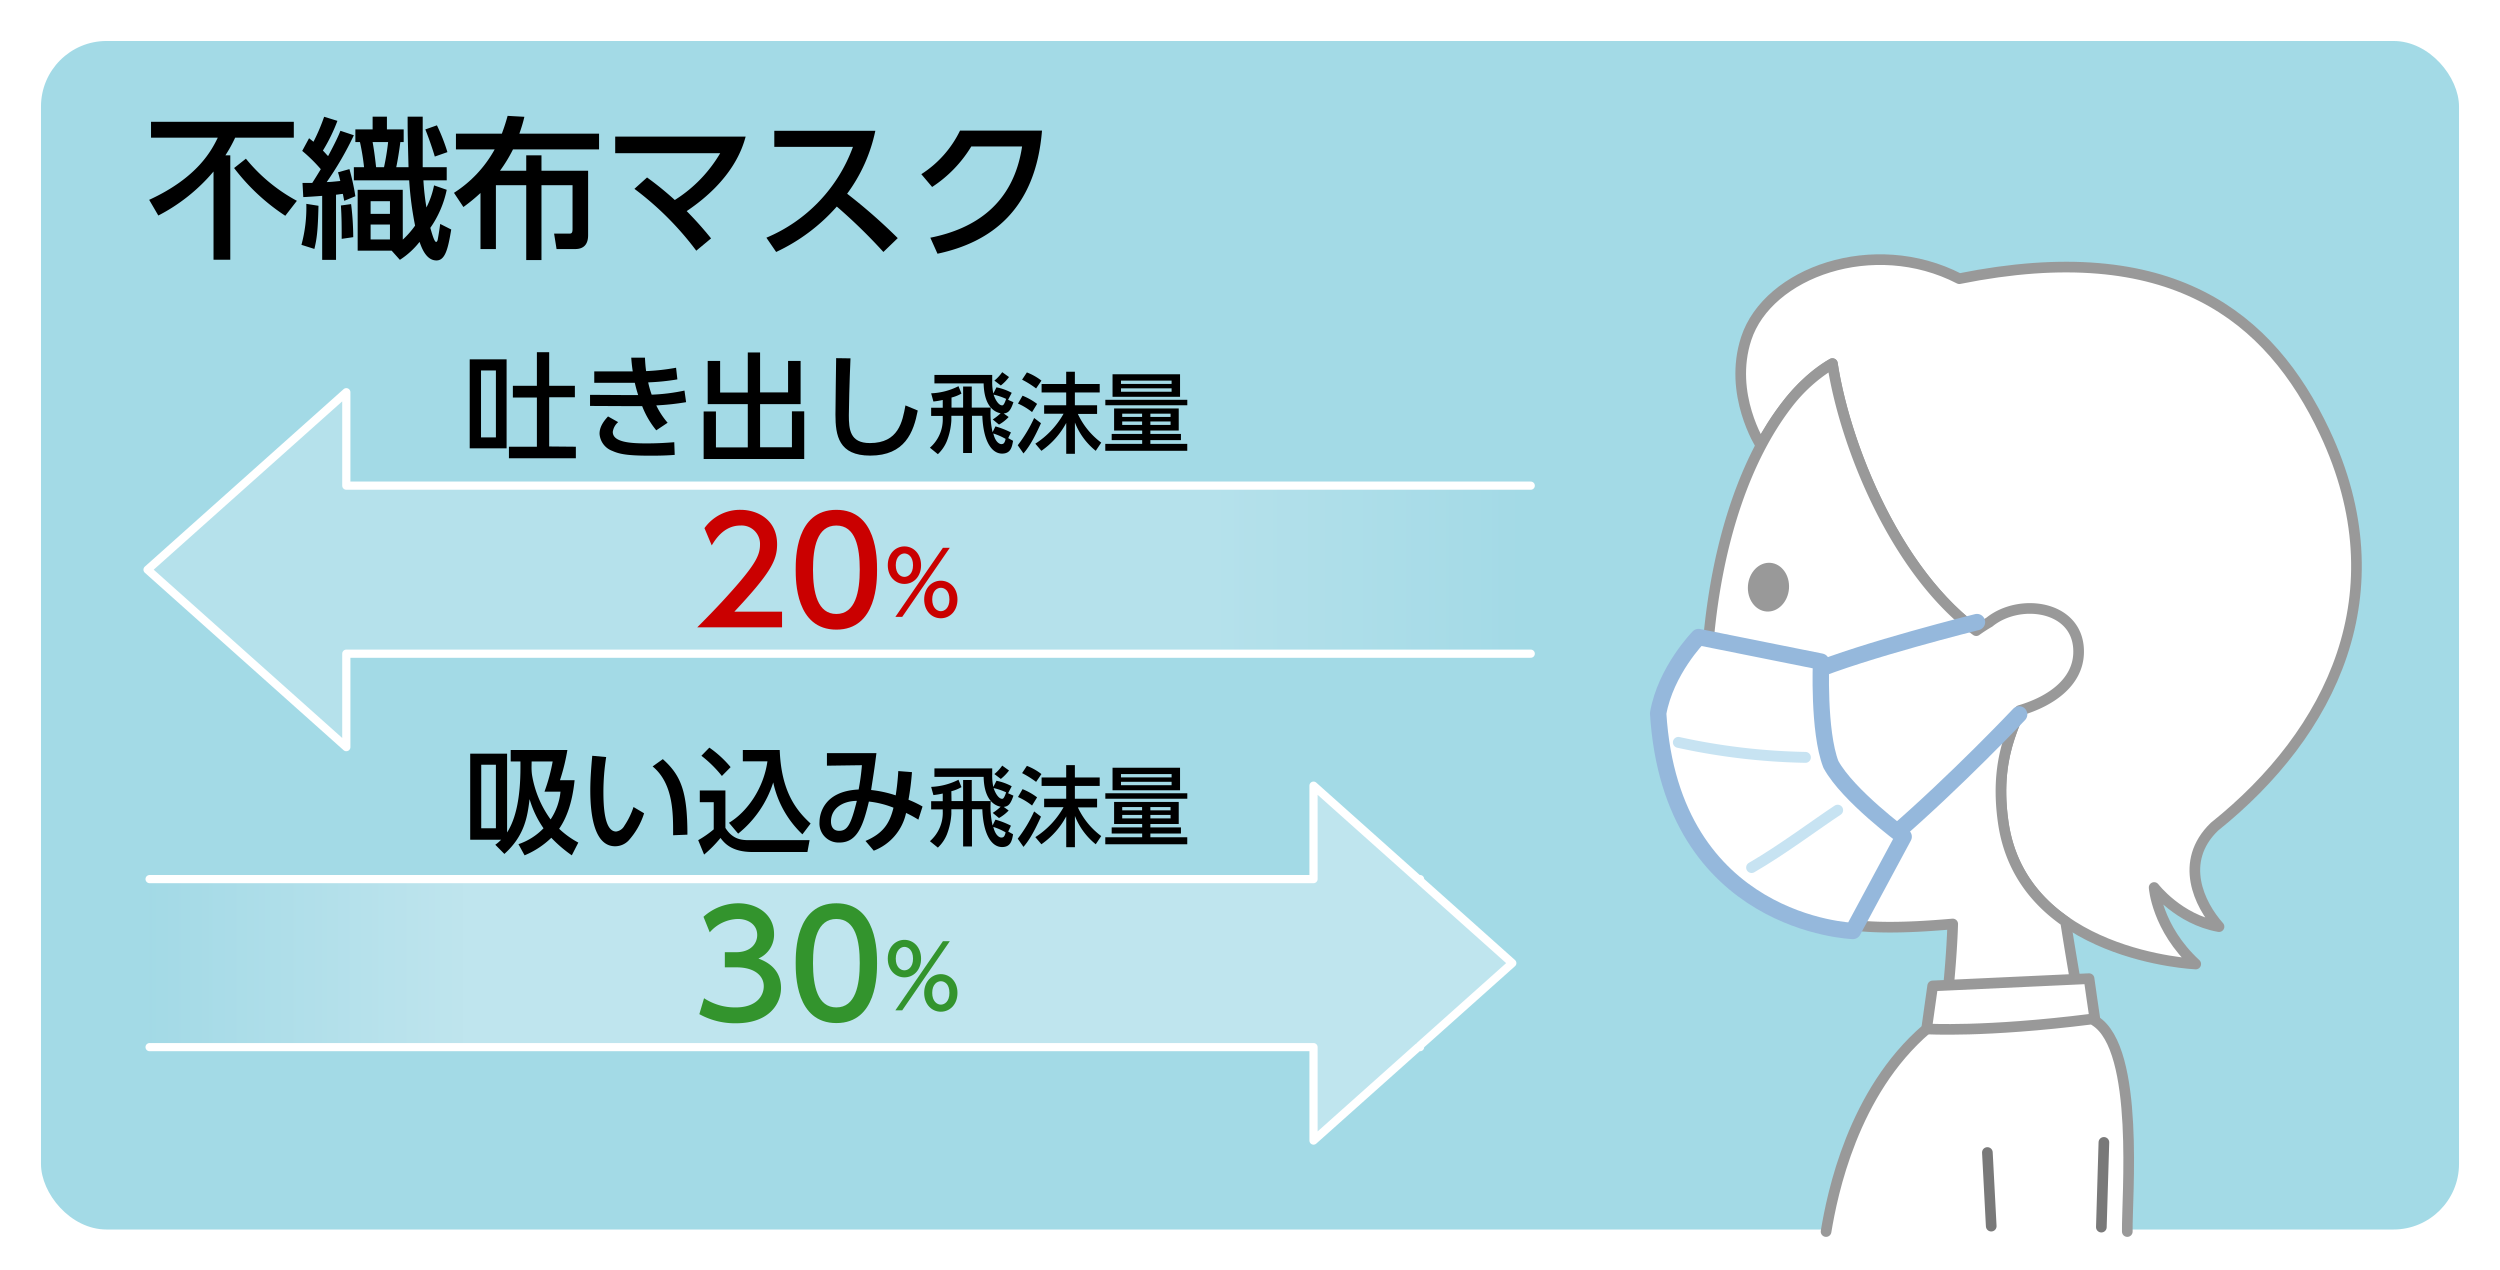 <svg id="レイヤー_1" data-name="レイヤー 1" xmlns="http://www.w3.org/2000/svg" xmlns:xlink="http://www.w3.org/1999/xlink" viewBox="0 0 610 310"><defs><style>.cls-1,.cls-12,.cls-3{fill:#fff;}.cls-2{fill:#a3dae6;}.cls-3{stroke:#999;}.cls-10,.cls-11,.cls-12,.cls-13,.cls-14,.cls-3,.cls-9{stroke-linecap:round;stroke-linejoin:round;}.cls-10,.cls-3{stroke-width:2.6px;}.cls-4{opacity:0.3;fill:url(#名称未設定グラデーション_31);}.cls-5{opacity:0.2;fill:url(#名称未設定グラデーション_10);}.cls-6{fill:#33942d;}.cls-7{fill:#ca0000;}.cls-8{fill:#999;}.cls-10,.cls-11,.cls-13,.cls-14,.cls-9{fill:none;}.cls-9{stroke:#e58849;stroke-width:4.5px;}.cls-10{stroke:#797979;}.cls-11,.cls-12{stroke:#95b8dc;stroke-width:4px;}.cls-13{stroke:#c7e3f2;stroke-width:2.66px;}.cls-14{stroke:#fff;stroke-width:2px;}</style><linearGradient id="名称未設定グラデーション_31" x1="36.5" y1="235" x2="369" y2="235" gradientUnits="userSpaceOnUse"><stop offset="0" stop-color="#a3dae6"/><stop offset="0.23" stop-color="#fff"/></linearGradient><linearGradient id="名称未設定グラデーション_10" x1="36" y1="139" x2="373.5" y2="139" gradientUnits="userSpaceOnUse"><stop offset="0.77" stop-color="#fff"/><stop offset="1" stop-color="#a3dae6"/></linearGradient></defs><rect class="cls-1" width="610" height="310"/><rect class="cls-2" x="10" y="10" width="590" height="290" rx="16"/><path class="cls-3" d="M567.22,105.43C553.91,77.18,529.75,57.59,478.07,68c-20.93-10.8-46.75-1.49-52,14.62-4.43,13.59,3.56,26,3.56,26s6.84-13.92,17.46-19.91c3.4,22,17.88,56.62,40.94,68.87,5.7,9.84,4.07,9.6,6.13,11-.38,5.89-8,13.48-5.4,32,4.64,32.83,47,34.64,47,34.64-9.5-8.77-10.15-18.67-10.15-18.67s5.94,7.78,15.83,9.55c-4.81-5.4-9.89-15.89-1.12-24.38C568.93,178.82,585.71,144.68,567.22,105.43Z"/><path d="M52.1,41.85A44,44,0,0,1,38.63,52.59L36.4,48.76C48.27,43.3,51.65,36.64,53.14,33.59H36.85V29.72H71.69v3.87H57.38A34.86,34.86,0,0,1,55,37.9h1.19V63.38H52.1ZM60,38.72A41.21,41.21,0,0,0,72.44,49l-2.83,3.65A50.32,50.32,0,0,1,57.12,41Z"/><path d="M77.71,50.21c-.14,6.14-.41,8.07-1,10.53l-3.16-1a34.45,34.45,0,0,0,1.19-10Zm-3.9-5.58,2.38,0c.56-.86,1.41-2.23,2.08-3.35a38,38,0,0,0-4.53-4.46l1.67-3.09c.3.22.93.75,1.08.86a46.21,46.21,0,0,0,2.6-6.1l3.24,1a42,42,0,0,1-3.54,7.25c.86.89,1,1.12,1.27,1.34,1.78-3.31,2.6-5.1,3-6.17L86.34,33a78.15,78.15,0,0,1-6.62,11.42c.75,0,1.56-.08,3.31-.26-.22-.93-.33-1.41-.56-2.12l2.79-.78a54.56,54.56,0,0,1,1.45,6.62L84,49c-.15-.63-.26-1.34-.34-1.68-.44,0-1.11.15-1.67.19V63.41H78.61V47.79c-1.53.12-3.8.27-4.61.3ZM85.67,49.8a67.08,67.08,0,0,1,.52,8.07l-2.82.41c0-3.08,0-5.24-.19-8.14Zm12.61,8.67a20.86,20.86,0,0,0,3-3.42A81.92,81.92,0,0,1,99.84,44H86.34V40.8h2.49a55.81,55.81,0,0,0-1-6.13H86.71V31.58h4.21V28.46h3.49v3.12H98.5v3.09h-.82c-.22,1.9-.7,4.8-1,6.13h3c-.18-7.1-.22-7.88-.22-12.34h3.68c0,5.65,0,6.28,0,12.34H109V44h-5.69a63.08,63.08,0,0,0,.74,6.62,20.69,20.69,0,0,0,1.86-5.39L109,46.31a25.08,25.08,0,0,1-4,9.29c.26.9.93,3.43,1.41,3.43.26,0,.37-.45.41-.64.3-1.71.33-1.89.59-3.75L110.1,56c-.78,4.73-1.48,7.55-3.6,7.55-2.57,0-3.65-3.2-4.13-4.53a19.34,19.34,0,0,1-4.8,4.38l-2-2.23h-8.3V46.31h11ZM90.43,49.1v3.08h4.72V49.1Zm0,5.69v3.64h4.72V54.79Zm.49-20.12c.44,2.42.7,4.8.85,6.13H93.7a59.39,59.39,0,0,0,1-6.13Zm15.69-4.09a45.85,45.85,0,0,1,2.56,6.54l-3.08,1.08c-.56-1.93-1.64-5-2.31-6.62Z"/><path d="M110.77,47.05a29.31,29.31,0,0,0,9.93-10.6h-9.45V32.62h11.2c.7-1.89,1-2.9,1.41-4.35l4.09.23a36.44,36.44,0,0,1-1.23,4.12h19.45v3.83h-21A35.68,35.68,0,0,1,122,41.66h6.4V37.9h3.72v3.76h11.38V57.39c0,2.16-1,3.38-3.16,3.38h-4.54L135.2,57H139c.63,0,.7-.45.7-1.19V45.19h-7.58V63.45h-3.72V45.19H121V60.77h-3.76V47.09a42.23,42.23,0,0,1-4.17,3.42Z"/><path d="M157.88,43.3a76.83,76.83,0,0,1,6.77,5.5,33.53,33.53,0,0,0,11.08-11.42H150.11V33.33h31.83c-.71,2.57-3,10.52-14.39,18.18a86.47,86.47,0,0,1,5.95,6.66l-3.61,3A74.71,74.71,0,0,0,154.8,46.08Z"/><path d="M213.58,31.92a39.34,39.34,0,0,1-6.88,15.35A133.94,133.94,0,0,1,219.05,58.1l-3.5,3.38A131.73,131.73,0,0,0,204.18,50.4a45.26,45.26,0,0,1-14.8,11.08L187,58a38.2,38.2,0,0,0,21.12-22.16H188.93V31.92Z"/><path d="M227,58c10.79-2.15,20.27-8.14,22.39-22.27H237a31,31,0,0,1-9.56,9.89l-2.64-3.12a26.05,26.05,0,0,0,9.45-10.64h20c-1.56,19.34-12.45,27.26-25.5,30.05Z"/><path d="M139.52,208.7a32.13,32.13,0,0,1-5-4.28A20.93,20.93,0,0,1,128,208.7l-1.5-2.72a15.25,15.25,0,0,0,6.12-3.88,24.12,24.12,0,0,1-3.4-7.12c-.51,4.08-1.11,8.85-6.15,13.38l-2.22-2.24a10,10,0,0,0,1.42-1.22h-7.54v-21h9v19.22c2.21-3.43,3.26-8.76,3.26-15.85V185.8h-2.38V183h13.83a48.36,48.36,0,0,1-1.81,7.37h3.57c-.57,5.64-2,9.27-3.77,11.85a21.21,21.21,0,0,0,4.68,3.37ZM121,186.59h-3.58V202.1H121Zm8.7.37a13.44,13.44,0,0,0,.11,2.1,25.49,25.49,0,0,0,4.54,10.88,14.83,14.83,0,0,0,2.41-6.77h-3.91a43.25,43.25,0,0,0,2-7.37h-5.13Z"/><path d="M147.91,184.72a54.72,54.72,0,0,0-.68,8.42c0,3.68.25,9.75,3.11,9.75a2.67,2.67,0,0,0,2-1.39,18.81,18.81,0,0,0,2.24-4.59l2.58,1.53a17.89,17.89,0,0,1-3.8,6.66,4.55,4.55,0,0,1-3.26,1.39c-5,0-6.07-7.34-6.07-13.69,0-2.78.25-5.84.48-8.39Zm16.33,19.08c0-5,.17-12.53-5-16.79l2.49-1.78c4.48,4,6,8,6,18.43Z"/><path d="M170.75,192.88H177V202c1.87,3,4.25,3,6,3h14.54l-.53,2.89H183.65c-5.16,0-6.89-2.18-7.85-3.43a29.49,29.49,0,0,1-4,4.06L170.36,205a24.5,24.5,0,0,0,3.79-2.64v-6.63h-3.4Zm2.33-10.46a26.19,26.19,0,0,1,5.19,4.76l-2.13,2.16a29,29,0,0,0-5-4.93Zm4.79,18.34c4.36-2.6,8.45-8.3,9.38-15h-6V183h9c.37,9.89,3.83,14.57,7.54,17.94l-2,2.64a24.49,24.49,0,0,1-7.12-12.67,26.16,26.16,0,0,1-8.56,12.5Z"/><path d="M211.18,205.19c4.39-1.87,5.92-4.37,6.83-8.11a22.88,22.88,0,0,0-6-1.5c-1.36,5.7-2.78,10-7.18,10a4.66,4.66,0,0,1-4.87-5c0-1.88,1-7.55,9.55-7.94a57.88,57.88,0,0,0,.8-5.93l-8.54.12v-3.07h12.08c-.4,3.15-.48,3.75-1.3,9a28.73,28.73,0,0,1,6,1.31,57.7,57.7,0,0,0,.63-5.93l3.34.26a62.68,62.68,0,0,1-.85,6.74,25.92,25.92,0,0,1,3.43,1.65L224.08,200a27.38,27.38,0,0,0-3-1.64,12.7,12.7,0,0,1-7.88,9.21Zm-8.42-4.76c0,1.21.51,2.29,2,2.29,2.13,0,2.92-1.79,4.31-7.31C205.37,195.46,202.76,197.42,202.76,200.43Z"/><path d="M232.17,195.46H235v-5.14h2.11v5.14h4.63a20.34,20.34,0,0,0,.45,5.95l.7-1.42a20.23,20.23,0,0,1,3.78,1.48L246,202.9l1.19.66c-.26,1.49-.55,3.12-2.68,3.12-2.66,0-4.61-3.27-4.82-9.22h-2.53v9.07H235v-9.07h-2.87v1.17a16.38,16.38,0,0,1-1.1,5,9.08,9.08,0,0,1-2.19,3.19l-1.94-1.57a9.19,9.19,0,0,0,3.13-7.29v-.47h-2.83v-2h2.83v-1.87a18.92,18.92,0,0,1-2.28.38l-.55-2a16.27,16.27,0,0,0,6.67-1.74l.73,1.8a9.46,9.46,0,0,1-2.47,1Zm10.06,2.89a14,14,0,0,0,1.93-1.51c-2-.38-4.06-2.27-4.15-7.29H228v-2.06H242.1c0,.49,0,.85,0,1.4a13.17,13.17,0,0,0,.27,3.13l.77-1.51a13,13,0,0,1,3.72,1.34l-.89,1.7,1.31.59c-.63,1.83-1.12,2.64-2.38,2.74l1.21.88a9.75,9.75,0,0,1-2.36,1.84Zm2.14,6c.36,0,.75-.07,1-1.26a15,15,0,0,0-3-1.32C242.93,204.07,244,204.37,244.37,204.37Zm-1.93-12.08c.49,1.53,1.34,2.64,2.06,2.64.21,0,.47,0,1-1.58A15.57,15.57,0,0,0,242.44,192.29ZM246.2,188a11,11,0,0,1-2,2.06l-1.57-1.19a10,10,0,0,0,1.91-2.06Z"/><path d="M254,199.26c-2.12,4.7-3.29,6.21-4.27,7.38l-1.4-2a33.54,33.54,0,0,0,4-6.65Zm-4.5-6.71a15.6,15.6,0,0,1,3.55,2l-1.23,2a15.62,15.62,0,0,0-3.43-2.08Zm1.06-5.68a14,14,0,0,1,3.55,2l-1.3,1.91a23.06,23.06,0,0,0-3.42-2.14Zm2.06,17.39a20.65,20.65,0,0,0,6.89-7.31h-4.74v-2.06h5.38v-3.13h-6V189.7h6v-3h2.12v3h6.06v2.06h-6.06v3.13h5.42V197H263a18.33,18.33,0,0,0,5.7,7l-1.34,2a16.59,16.59,0,0,1-5.08-6.91v7.63h-2.12V199.2a19.4,19.4,0,0,1-6.06,6.8Z"/><path d="M269.7,193.55h20v1.34h-20Zm17.91,2.12v5.38h-6.92v.83h7.46v1.51h-7.46v.91h9V206h-20v-1.7h9v-.91h-7.44v-1.51h7.44v-.83h-6.85v-5.38Zm-16.15-8.35h16.47v5.5H271.46Zm2.06,1.55v.81h12.35v-.81Zm0,1.89v.83h12.35v-.83Zm.3,6.17v.8h4.85v-.8Zm0,1.91v.85h4.85v-.85Zm6.87-1.91v.8h4.93v-.8Zm0,1.91v.85h4.93v-.85Z"/><polygon class="cls-4" points="346.5 255.09 369 235 346.5 214.91 346.5 214.5 346.04 214.5 320.5 191.7 320.5 214.5 36.5 214.5 36.5 255.5 320.5 255.5 320.5 278.3 346.04 255.5 346.5 255.5 346.5 255.09"/><polygon class="cls-5" points="373.5 118.5 84.5 118.5 84.5 95.7 36 139 84.5 182.3 84.5 159.5 373.5 159.5 373.5 118.5"/><path d="M123.61,87.67v21.72h-9V87.67ZM121,90.39h-3.63v16.33H121ZM140.51,109v2.81H124.18V109H131v-12h-5.86V94.13H131V85.94h3v8.19h6.27v2.81H134v12Z"/><path d="M167.41,98.13a61.23,61.23,0,0,1-7.28.79,18.91,18.91,0,0,0,2.77,4.23L160.13,105a21.6,21.6,0,0,1-3.44-5.9c-1.1,0-1.84,0-2.72,0l-10-.05V96.34l9.39.06h2.35c-.31-1-.51-1.67-.82-3-.71,0-.94,0-2,0H145V90.62h7.52c.88,0,1.36,0,1.87,0-.23-1.56-.28-2.24-.37-3.35l3.35,0c.05,1.21.14,2.26.28,3.28a53.72,53.72,0,0,0,7.31-.82l.32,2.84a54.24,54.24,0,0,1-7.12.73,22,22,0,0,0,.85,3,46.23,46.23,0,0,0,8-1ZM150.83,103a3.82,3.82,0,0,0-1.31,2.38c0,2.44,4,2.81,8.11,2.81,2.75,0,4.65-.12,6.89-.29l.11,3.09c-1.41.12-3.37.2-5.89.2-5.56,0-7.55-.37-9.3-1.16a4.77,4.77,0,0,1-3.15-4.2c0-1.24.51-2.55,2.07-4.22Z"/><path d="M175.71,88.07v7.71h6.75V86h3v9.75h6.83V88.07h3.06V98.61h-9.89v10.52h7.77v-8.76h3V112H171.69v-11.6h3v8.76h7.77V98.61h-9.78V88.07Z"/><path d="M207.52,87.44c-.26,6-.4,12.31-.4,13.87,0,3.45.26,6.8,5.13,6.8,7,0,7.94-5.19,8.68-9.19l3,1.25c-1,5.28-3.12,11-11.6,11-7.71,0-8.48-4.93-8.48-10,0-2.18.15-11.82.17-13.78Z"/><path d="M232.17,99.46H235V94.32h2.11v5.14h4.63a20.34,20.34,0,0,0,.45,6l.7-1.42a20.23,20.23,0,0,1,3.78,1.48L246,106.9l1.19.66c-.26,1.48-.55,3.12-2.68,3.12-2.66,0-4.61-3.27-4.82-9.22h-2.53v9.07H235v-9.07h-2.87v1.17a16.38,16.38,0,0,1-1.1,5,9.17,9.17,0,0,1-2.19,3.19l-1.94-1.58a9.15,9.15,0,0,0,3.13-7.29v-.46h-2.83v-2h2.83V97.59a18.92,18.92,0,0,1-2.28.38l-.55-2a16.27,16.27,0,0,0,6.67-1.74l.73,1.8A9.46,9.46,0,0,1,232.17,97Zm10.06,2.89a14.79,14.79,0,0,0,1.93-1.51c-2-.38-4.06-2.27-4.15-7.29H228V91.49H242.1c0,.49,0,.85,0,1.4a13.17,13.17,0,0,0,.27,3.13l.77-1.51a13,13,0,0,1,3.72,1.34l-.89,1.7,1.31.59c-.63,1.83-1.12,2.64-2.38,2.74l1.21.87a9.55,9.55,0,0,1-2.36,1.85Zm2.14,6c.36,0,.75-.07,1-1.26a15,15,0,0,0-3-1.32C242.93,108.07,244,108.37,244.37,108.37Zm-1.93-12.08c.49,1.53,1.34,2.64,2.06,2.64.21,0,.47,0,1-1.58A15.57,15.57,0,0,0,242.44,96.29ZM246.2,92a11,11,0,0,1-2,2.06l-1.57-1.19a10,10,0,0,0,1.91-2.06Z"/><path d="M254,103.26c-2.12,4.7-3.29,6.21-4.27,7.38l-1.4-2a33.54,33.54,0,0,0,4-6.65Zm-4.5-6.71a15.6,15.6,0,0,1,3.55,2l-1.23,2a15.62,15.62,0,0,0-3.43-2.08Zm1.06-5.68a14,14,0,0,1,3.55,2l-1.3,1.91a23.06,23.06,0,0,0-3.42-2.14Zm2.06,17.39a20.65,20.65,0,0,0,6.89-7.31h-4.74V98.88h5.38V95.76h-6V93.7h6v-3h2.12v3h6.06v2.06h-6.06v3.12h5.42V101H263a18.33,18.33,0,0,0,5.7,7l-1.34,2a16.59,16.59,0,0,1-5.08-6.91v7.63h-2.12V103.2a19.4,19.4,0,0,1-6.06,6.8Z"/><path d="M269.7,97.55h20v1.33h-20Zm17.91,2.12v5.38h-6.92v.83h7.46v1.51h-7.46v.91h9V110h-20v-1.7h9v-.91h-7.44v-1.51h7.44v-.83h-6.85V99.67Zm-16.15-8.35h16.47v5.5H271.46Zm2.06,1.55v.81h12.35v-.81Zm0,1.89v.83h12.35v-.83Zm.3,6.17v.8h4.85v-.8Zm0,1.91v.85h4.85v-.85Zm6.87-1.91v.8h4.93v-.8Zm0,1.91v.85h4.93v-.85Z"/><path class="cls-6" d="M171.79,243.57a13.81,13.81,0,0,0,7.73,2.24c5,0,6.84-2.77,6.84-5.18s-2.06-4.6-6.7-4.6h-2.8v-3.69h2.69c3.83,0,5.21-2.3,5.21-4.18,0-2.69-2.37-3.93-4.67-3.93a9.37,9.37,0,0,0-6.91,3.26l-1.53-3.79a12.78,12.78,0,0,1,8.47-3.3c4.64,0,8.75,2.73,8.75,7.48a6.33,6.33,0,0,1-3.82,6c1.45.57,5.52,2.13,5.52,7.19,0,3.79-2.83,8.61-11,8.61a17.92,17.92,0,0,1-8.93-2.23Z"/><path class="cls-6" d="M194.15,235c0-2.73,0-14.6,9.92-14.6S214,232.31,214,235s0,14.63-9.92,14.63S194.15,237.73,194.15,235Zm15.63,0c0-5.42-1-10.77-5.71-10.77s-5.7,5.39-5.7,10.77c0,5.71,1.17,10.81,5.7,10.81C208.75,245.81,209.78,240.35,209.78,235Z"/><path class="cls-6" d="M220.68,229.32c2.16,0,4.06,1.74,4.06,4.59s-1.88,4.57-4.06,4.57-4.06-1.76-4.06-4.57S218.51,229.32,220.68,229.32Zm9.39.34h1.68l-11.61,16.86h-1.67Zm-9.39,7.1c.87,0,2.1-.7,2.1-2.85s-1.23-2.87-2.1-2.87-2.11.79-2.11,2.87S219.74,236.76,220.68,236.76Zm8.88.93c2.15,0,4.06,1.73,4.06,4.57s-1.87,4.6-4.06,4.6-4.06-1.77-4.06-4.6S227.41,237.69,229.56,237.69Zm0,7.44c.87,0,2.1-.7,2.1-2.87s-1.19-2.84-2.1-2.84-2.1.76-2.1,2.84S228.67,245.13,229.56,245.13Z"/><path class="cls-7" d="M190.82,149.24v3.83H170.13c3.08-3.09,6.34-6.42,10-10.67,4.28-5,5.31-7.12,5.31-9.49a4.49,4.49,0,0,0-4.78-4.68c-4.18,0-6.28,3.72-7,4.85l-1.77-4.21a10.63,10.63,0,0,1,8.82-4.47c4,0,8.9,2.31,8.9,8.4,0,4-1.67,7.09-10.42,16.44Z"/><path class="cls-7" d="M194.15,139c0-2.73,0-14.6,9.92-14.6S214,136.31,214,139s0,14.63-9.92,14.63S194.15,141.73,194.15,139Zm15.63,0c0-5.42-1-10.77-5.71-10.77s-5.7,5.39-5.7,10.77c0,5.7,1.17,10.81,5.7,10.81C208.75,149.81,209.78,144.35,209.78,139Z"/><path class="cls-7" d="M220.68,133.32c2.16,0,4.06,1.74,4.06,4.59s-1.88,4.57-4.06,4.57-4.06-1.76-4.06-4.57S218.51,133.32,220.68,133.32Zm9.39.34h1.68l-11.61,16.86h-1.67Zm-9.39,7.1c.87,0,2.1-.7,2.1-2.85s-1.23-2.87-2.1-2.87-2.11.79-2.11,2.87S219.74,140.76,220.68,140.76Zm8.88.93c2.15,0,4.06,1.73,4.06,4.57s-1.87,4.6-4.06,4.6-4.06-1.77-4.06-4.6S227.41,141.69,229.56,141.69Zm0,7.44c.87,0,2.1-.7,2.1-2.87s-1.19-2.84-2.1-2.84-2.1.76-2.1,2.84S228.67,149.13,229.56,149.13Z"/><path class="cls-3" d="M504,224.86c-7.39-5.14-13.59-12.81-15.21-24.26-2-14,1.88-21.76,4.06-27.25,7.92-2.34,14-7,14.32-13.77.54-11.75-14.25-13.92-21.79-7.76a37.36,37.36,0,0,0-3.18,2.06c-19.65-14.51-32-45.07-35.08-65.15a39.62,39.62,0,0,0-11.09,10c-9.87,12.88-16.92,32.67-19.15,57.26-9.77,9.42-11.73,16.47-11.73,16.47s1.67,4,9.76,6.12c0,0,1.21,20.42,14,35.25,10.21,11.8,22.46,13.83,47.55,11.62-.21,7.7-1.29,18.85-1.85,22.09-3.87,2.71,31.85,1.43,33.09-1.05C506.66,241.15,505.17,232.38,504,224.86Z"/><path class="cls-8" d="M436.51,143.63c-.25,3.28-2.7,5.78-5.46,5.58s-4.8-3-4.55-6.3,2.7-5.78,5.46-5.58S436.76,140.35,436.51,143.63Z"/><path class="cls-9" d="M423.84,192.61c4.48,5,19.13,2.56,21.5-6.48"/><path class="cls-3" d="M519.06,300.5c-.14-8.19,3.1-44.49-7.84-51.4-.17-1-1.49-10.31-1.49-10.31l-38.16,1.77-1.48,10.5c-18,15.46-23,40.24-24.53,49.44"/><line class="cls-10" x1="484.92" y1="281.21" x2="485.86" y2="299.18"/><line class="cls-10" x1="513.35" y1="278.74" x2="512.73" y2="299.42"/><path class="cls-3" d="M470.09,251.06s14.15.89,40.17-2.39"/><path class="cls-11" d="M482.38,151.79s-27.57,6.86-40.82,12.39"/><path class="cls-11" d="M492.67,174.31s-15.31,16.22-31.05,29.81"/><path class="cls-12" d="M414.45,155.44l29.89,6s-.73,17,2.4,25.08c4.15,7.61,17.75,17.63,17.75,17.63l-12.38,23s-44.32-1.46-47.52-53.1C406.43,163.63,414.45,155.44,414.45,155.44Z"/><path class="cls-13" d="M440.52,184.8a158,158,0,0,1-31-3.66"/><path class="cls-13" d="M448.39,197.68c-5.13,3.37-13.6,9.73-21,14"/><polyline class="cls-14" points="36.5 255.5 320.5 255.5 320.5 278.3 346.04 255.5 346.5 255.5 346.5 255.09 369 235 346.5 214.91 346.5 214.5 346.04 214.5 320.5 191.7 320.5 214.5 36.5 214.5"/><polyline class="cls-14" points="373.5 118.5 84.5 118.5 84.5 95.7 36 139 84.5 182.3 84.5 159.5 373.5 159.5"/></svg>